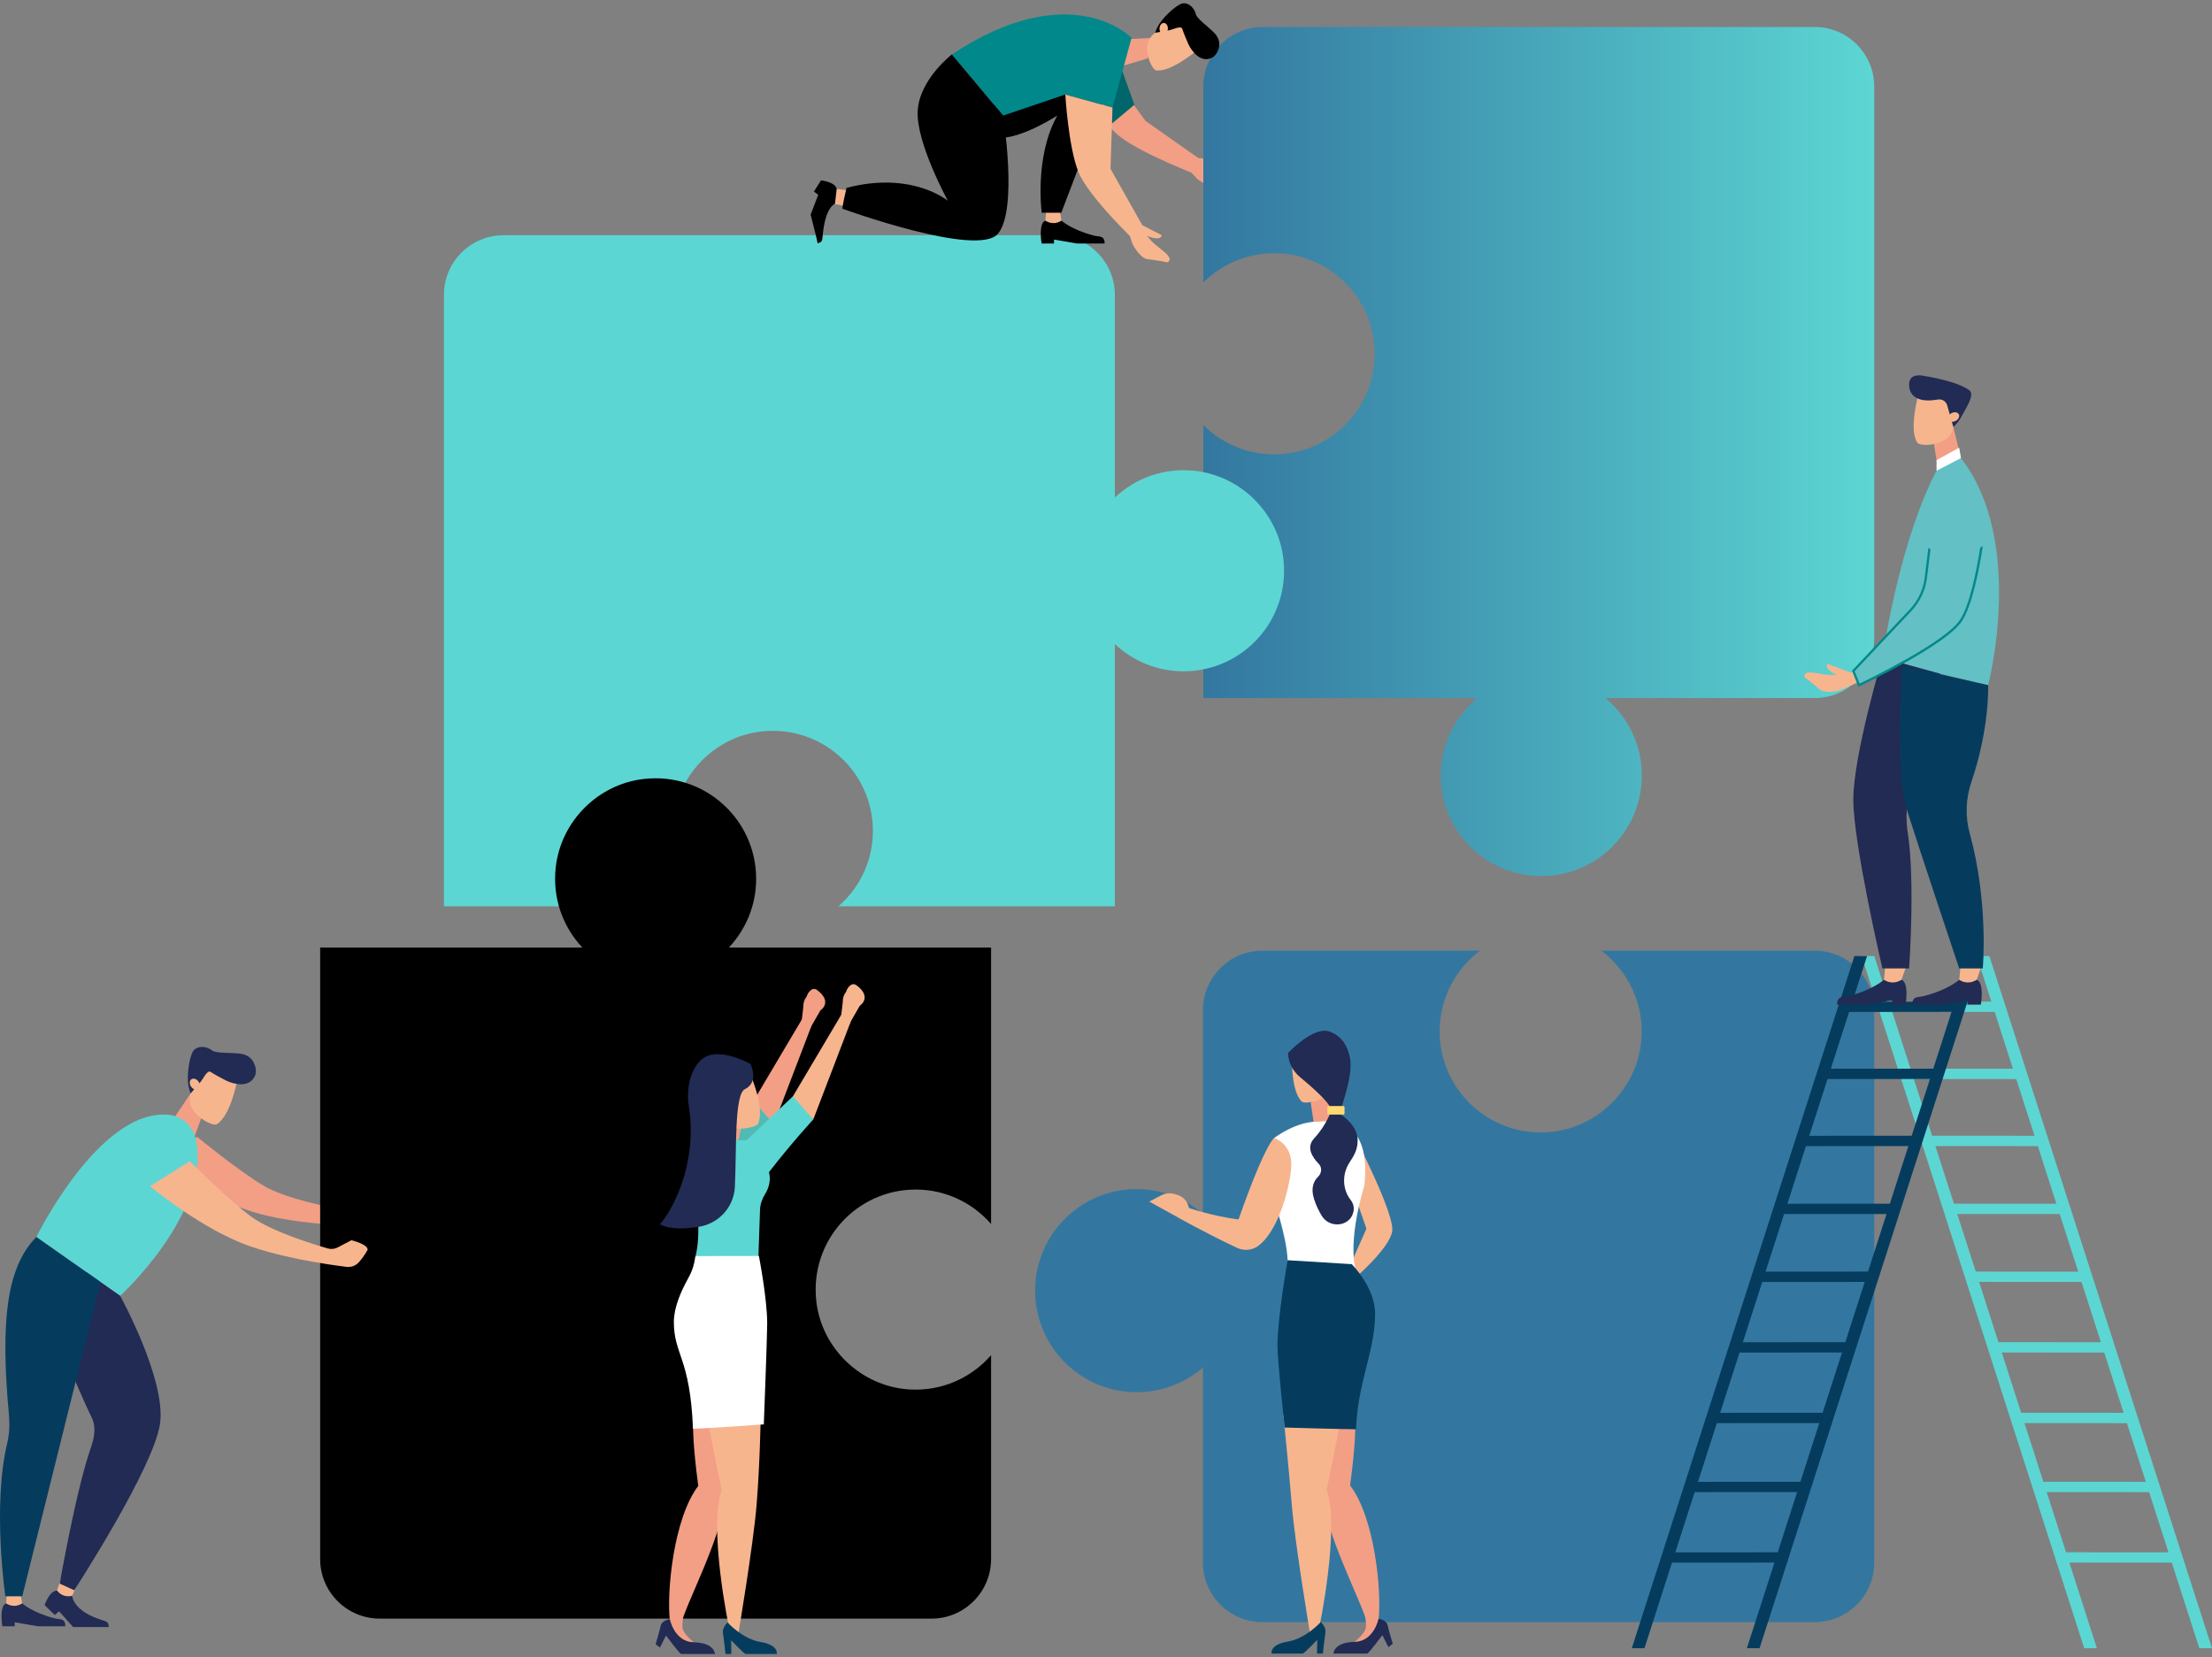 <svg width="375" height="281" viewBox="0 0 375 281" fill="none" xmlns="http://www.w3.org/2000/svg">
<rect x="0" y="0" width="375" height="281" fill="#808080" stroke="none"/>
<path d="M181.875 12.437C181.875 12.437 185.916 19.568 189.283 22.678C192.651 25.789 203.705 29.946 203.705 29.946L203.648 27.144L194.21 20.515L187.992 12.065L181.875 12.437Z" fill="#F39F85"/>
<path d="M203.69 27.273C203.833 27.468 204.388 28.09 205.986 28.668C207.42 29.186 210.717 29.39 209.73 30.679C208.121 31.058 206.276 31.696 206.276 31.696C205.28 31.83 203.799 31.012 202.973 30.328L200.687 27.917C200.687 27.917 200.867 26.315 200.862 26.238L201.558 26.151C202.209 26.639 202.932 27.011 203.69 27.273Z" fill="#F39F85"/>
<path d="M204.017 28.054C204.017 28.054 204.047 28.138 204.132 28.274C203.916 28.3 203.705 28.337 203.496 28.381C202.722 28.195 201.943 28.032 201.167 27.854C201.334 27.423 201.567 26.819 201.576 26.773L206.888 26.932C206.888 26.932 207.15 27.567 206.085 27.886C205.019 28.205 204.017 28.054 204.017 28.054Z" fill="#F39F85"/>
<path d="M271.462 161.188C276.046 164.639 278.857 170.32 278.224 176.635C277.429 184.568 271.057 191.02 263.136 191.895C252.806 193.036 244.062 184.975 244.062 174.871C244.062 169.271 246.76 164.314 250.913 161.188H214.038C208.454 161.188 203.929 165.716 203.929 171.301V205.799C200.382 202.739 195.587 201.087 190.399 201.763C182.657 202.773 176.476 209.067 175.6 216.828C174.425 227.236 182.533 236.053 192.7 236.053C196.995 236.053 200.913 234.469 203.929 231.867V264.93C203.929 270.516 208.454 275.043 214.038 275.043H307.632C313.215 275.043 317.741 270.516 317.741 264.93V171.301C317.741 165.716 313.215 161.188 307.632 161.188H271.462Z" fill="#3377A0"/>
<path d="M307.632 4.575H214.108C208.525 4.575 204 9.102 204 14.688V47.894C207.462 44.451 212.393 42.484 217.772 43.024C225.657 43.816 232.065 50.143 232.945 58.022C234.094 68.317 226.071 77.034 216.012 77.034C211.325 77.034 207.081 75.139 204 72.075V118.359H250.427C246.171 121.888 243.657 127.446 244.374 133.552C245.284 141.317 251.576 147.568 259.344 148.431C269.63 149.574 278.338 141.55 278.338 131.49C278.338 126.207 275.935 121.486 272.163 118.359H307.633C313.216 118.359 317.742 113.831 317.742 108.246V14.688C317.741 9.102 313.216 4.575 307.632 4.575Z" fill="url(#paint0_linear)"/>
<path d="M202.611 79.837C197.332 79.243 192.487 81.081 189.001 84.351V49.996C189.001 44.411 184.475 39.883 178.892 39.883H85.368C79.785 39.883 75.259 44.411 75.259 49.996V153.667H119.914C116.055 150.309 113.717 145.246 114.117 139.64C114.691 131.576 121.073 124.905 129.106 124.021C139.331 122.896 147.984 130.876 147.984 140.877C147.984 145.987 145.715 150.558 142.142 153.667H189.001V109.2C192.049 112.06 196.137 113.825 200.646 113.825C210.701 113.825 218.722 105.114 217.581 94.825C216.714 87.016 210.416 80.716 202.611 79.837Z" fill="#5CD6D3"/>
<path d="M194.563 9.896L190.527 11.109L189.502 6.73L196.054 6.383L194.563 9.896Z" fill="#F39F85"/>
<path d="M195.131 10.908C195.364 11.375 195.639 11.78 195.933 11.923C198.553 12.363 203.178 8.315 203.178 8.315L203.08 5.706L200.061 3.739L196.403 5.252C195.426 5.656 194.722 6.543 194.507 7.642C194.423 8.749 194.622 9.89 195.131 10.908Z" fill="#F7B58E"/>
<path d="M198.233 5.123C198.906 4.994 200.259 4.267 200.444 4.927C200.579 5.409 201.23 6.972 201.47 7.488C202.043 8.717 203.544 10.685 205.415 9.814C206.35 9.378 206.734 8.095 206.706 7.408C206.678 6.734 206.371 6.103 205.9 5.62C204.797 4.486 202.916 3.177 202.727 2.394C202.408 1.076 201.142 0.203 200.126 0.697C199.042 1.224 197.663 2.561 196.869 3.586C196.409 4.178 196.061 4.847 195.835 5.562L198.233 5.123Z" fill="black"/>
<path d="M197.517 3.939C197.887 4.1 198.08 4.635 197.949 5.133C197.817 5.63 197.411 5.903 197.042 5.742C196.672 5.58 196.479 5.046 196.611 4.548C196.742 4.05 197.148 3.778 197.517 3.939Z" fill="#F7B58E"/>
<path d="M190.28 12.108L192.312 17.763L187.267 21.984V12.108H190.28Z" fill="#00666B"/>
<path d="M179.948 37.404C179.948 37.404 181.641 38.974 185.5 39.958C186.35 40.175 187.266 39.885 187.266 41.288C185.464 41.288 182.582 41.288 182.582 41.288L178.686 40.614V41.288H176.582C176.582 41.288 175.996 37.845 177.225 37.404C178.363 37.404 179.948 37.404 179.948 37.404Z" fill="black"/>
<path d="M179.534 34.931L179.947 37.404C179.18 37.936 178.171 37.97 177.37 37.49L177.225 37.404L177.435 34.931H179.534Z" fill="#F7B58E"/>
<path d="M143.559 34.993L141.287 34.543C140.875 33.774 140.951 32.834 141.482 32.141L141.577 32.016L143.871 32.28L143.559 34.993Z" fill="#F7B58E"/>
<path d="M170.525 23.294C170.525 23.294 173.453 23.176 179.241 19.6C175.326 26.574 176.602 36.069 176.602 36.069H179.921L188.092 14.658L168.517 13.64V23.517L170.525 23.294Z" fill="black"/>
<path d="M191.837 6.416C191.837 6.416 181.624 -4.167 161.368 9.229C164.371 12.818 170.049 19.6 170.049 19.6L180.602 16.025L188.603 18.238L191.837 6.416Z" fill="#01888B"/>
<path d="M180.602 16.024C180.602 16.024 181.113 24.879 182.815 29.136C184.517 33.393 192.777 41.226 192.777 41.226L193.93 38.672L188.262 28.625L188.602 18.238L180.602 16.024Z" fill="#F7B58E"/>
<path d="M193.913 38.806C193.958 39.044 194.192 39.844 195.386 41.054C196.458 42.139 199.346 43.742 197.901 44.481C196.285 44.131 194.345 43.913 194.345 43.913C193.388 43.605 192.403 42.229 191.952 41.256L190.925 38.096C190.925 38.096 191.777 36.727 191.806 36.655L192.471 36.877C192.849 37.597 193.341 38.243 193.913 38.806Z" fill="#F7B58E"/>
<path d="M193.873 39.653C193.873 39.653 193.864 39.742 193.883 39.901C193.677 39.831 193.47 39.774 193.262 39.723C192.644 39.222 192.01 38.739 191.387 38.245C191.722 37.928 192.193 37.483 192.221 37.445L196.947 39.874C196.947 39.874 196.911 40.56 195.812 40.39C194.712 40.221 193.873 39.653 193.873 39.653Z" fill="#F7B58E"/>
<path d="M161.368 9.229C161.368 9.229 155.921 13.417 155.58 18.749C155.24 24.081 160.687 34.041 160.687 34.041C160.687 34.041 154.589 28.937 143.51 31.86C142.813 34.785 142.813 35.388 142.813 35.388C142.813 35.388 165.793 43.759 169.198 39.613C172.602 35.466 170.049 19.6 170.049 19.6L161.368 9.229Z" fill="black"/>
<path d="M141.556 34.543C141.556 34.543 139.841 35.075 139.448 40.207C139.368 41.26 139.006 41.002 138.631 41.278C138.287 39.696 137.425 36.414 137.425 36.414L138.713 33.031L137.986 32.481L139.183 30.581C139.183 30.581 141.568 30.828 141.846 32.016C141.725 33.073 141.556 34.543 141.556 34.543Z" fill="black"/>
<path d="M372.851 279.464L335.112 162.1H337.261L375 279.464H372.851Z" fill="#5CD6D3"/>
<path d="M353.337 279.464L315.599 162.1H317.748L355.487 279.464H353.337Z" fill="#5CD6D3"/>
<path d="M347.039 192.578V194.328L326.819 194.317L326.474 192.567L347.039 192.578Z" fill="#5CD6D3"/>
<path d="M342.858 181.206V182.956L322.638 182.945L322.293 181.195L342.858 181.206Z" fill="#5CD6D3"/>
<path d="M339.402 169.835V171.585L319.182 171.573L318.837 169.823L339.402 169.835Z" fill="#5CD6D3"/>
<path d="M350.721 204.097V205.846L330.502 205.835L330.156 204.085L350.721 204.097Z" fill="#5CD6D3"/>
<path d="M354.178 215.614V217.364L333.958 217.353L333.613 215.603L354.178 215.614Z" fill="#5CD6D3"/>
<path d="M357.753 227.58L358.57 229.331L338.351 229.32L338.005 227.57L357.753 227.58Z" fill="#5CD6D3"/>
<path d="M361.544 239.547L362.361 241.298L342.142 241.286L341.796 239.536L361.544 239.547Z" fill="#5CD6D3"/>
<path d="M365.094 251.247L365.911 252.997L345.692 252.986L345.346 251.236L365.094 251.247Z" fill="#5CD6D3"/>
<path d="M368.036 263.202L368.853 264.953L348.634 264.942L348.288 263.192L368.036 263.202Z" fill="#5CD6D3"/>
<path d="M278.786 279.464L316.524 162.1H314.375L276.637 279.464H278.786Z" fill="#053C5E"/>
<path d="M298.299 279.464L336.038 162.1H333.889L296.15 279.464H298.299Z" fill="#053C5E"/>
<path d="M304.599 192.578V194.328L324.818 194.317L325.164 192.567L304.599 192.578Z" fill="#053C5E"/>
<path d="M308.778 181.206V182.956L328.998 182.945L329.343 181.195L308.778 181.206Z" fill="#053C5E"/>
<path d="M312.235 169.835V171.585L332.455 171.573L332.8 169.823L312.235 169.835Z" fill="#053C5E"/>
<path d="M300.916 204.097V205.846L321.135 205.835L321.481 204.085L300.916 204.097Z" fill="#053C5E"/>
<path d="M297.459 215.614V217.364L317.679 217.353L318.024 215.603L297.459 215.614Z" fill="#053C5E"/>
<path d="M293.883 227.58L293.066 229.331L313.286 229.32L313.631 227.57L293.883 227.58Z" fill="#053C5E"/>
<path d="M290.093 239.547L289.275 241.298L309.495 241.286L309.841 239.536L290.093 239.547Z" fill="#053C5E"/>
<path d="M286.543 251.247L285.726 252.997L305.945 252.986L306.291 251.236L286.543 251.247Z" fill="#053C5E"/>
<path d="M283.601 263.202L282.784 264.953L303.003 264.942L303.349 263.192L283.601 263.202Z" fill="#053C5E"/>
<path d="M319.396 166.119C319.396 166.119 317.553 167.827 313.354 168.898C312.429 169.134 311.433 168.819 311.433 170.344C313.394 170.344 316.529 170.344 316.529 170.344L320.768 169.611V170.344H323.057C323.057 170.344 323.695 166.599 322.358 166.119C321.119 166.119 319.396 166.119 319.396 166.119Z" fill="#212B53"/>
<path d="M319.653 163.428L319.396 166.119C320.231 166.698 321.328 166.735 322.2 166.213L322.357 166.119L323.308 163.428H319.653Z" fill="#F7B58E"/>
<path d="M332.152 166.119C332.152 166.119 330.31 167.827 326.11 168.898C325.186 169.134 324.189 168.819 324.189 170.344C326.15 170.344 329.285 170.344 329.285 170.344L333.524 169.611V170.344H335.813C335.813 170.344 336.45 166.599 335.113 166.119C333.875 166.119 332.152 166.119 332.152 166.119Z" fill="#212B53"/>
<path d="M332.409 163.428L332.151 166.119C332.987 166.698 334.084 166.735 334.956 166.213L335.113 166.119L336.064 163.428H332.409Z" fill="#F7B58E"/>
<path d="M327.812 75.023L328.53 79.414L332.441 77.666L331.151 72.397L327.812 75.023Z" fill="#F39F85"/>
<path d="M326.392 75.429C325.845 75.414 325.339 75.332 325.074 75.116C323.498 72.823 325.293 66.643 325.293 66.643L327.812 65.582L331.012 67.579L331.195 71.721C331.243 72.826 330.713 73.887 329.765 74.578C328.751 75.147 327.581 75.462 326.392 75.429Z" fill="#F7B58E"/>
<path d="M330.124 68.773C329.948 68.077 329.271 67.625 328.563 67.74C328.047 67.825 327.429 67.898 326.833 67.898C325.413 67.898 323.651 67.342 323.651 65.181C323.651 63.02 326.305 63.761 326.305 63.761C326.305 63.761 331.757 64.588 333.869 66.172C334.879 66.929 333.189 69.334 332.569 70.541C332.209 71.239 331.73 71.865 331.151 72.396L330.124 68.773Z" fill="#212B53"/>
<path d="M331.947 70.082C331.631 69.803 331.038 69.856 330.624 70.2C330.21 70.545 330.131 71.051 330.447 71.331C330.764 71.61 331.356 71.557 331.77 71.213C332.184 70.868 332.263 70.362 331.947 70.082Z" fill="#F7B58E"/>
<path d="M328.53 79.414C328.53 79.414 322.644 89.08 319.123 111.53C326.215 113.76 337.047 116.169 337.047 116.169C337.047 116.169 343.448 91.834 332.44 77.666C330.126 77.666 328.53 79.414 328.53 79.414Z" fill="#63C0C4"/>
<path d="M319.123 111.53C319.123 111.53 314.194 128.08 314.194 135.572C314.194 143.064 319.123 164.197 319.123 164.197H323.651C323.651 164.197 324.71 149.414 323.409 141.113C323.026 138.672 323.207 136.18 323.899 133.809C326.327 125.486 328.917 114.232 328.917 114.232L319.123 111.53Z" fill="#212B53"/>
<path d="M322.499 112.852C322.499 112.852 321.222 130.823 323.267 137.301C325.312 143.779 332.141 164.197 332.141 164.197H336.141C336.141 164.197 337.164 153.076 333.924 141.28C333.138 138.418 333.258 135.387 334.213 132.577C337.336 123.392 337.047 116.168 337.047 116.168L322.499 112.852Z" fill="#053C5E"/>
<path d="M312.527 114.035C312.329 114.155 311.61 114.502 309.985 114.428C308.527 114.361 305.535 113.334 305.937 114.836C307.222 115.761 308.62 117.001 308.62 117.001C309.453 117.484 311.062 117.303 312.043 117L314.948 115.705C314.948 115.705 315.374 114.221 315.407 114.155L314.823 113.824C314.069 114.016 313.293 114.081 312.527 114.035Z" fill="#F7B58E"/>
<path d="M311.951 114.606C311.951 114.606 311.894 114.67 311.769 114.759C311.95 114.86 312.124 114.971 312.293 115.086C313.045 115.205 313.795 115.346 314.546 115.473C314.556 115.031 314.571 114.41 314.58 114.367L309.823 112.562C309.823 112.562 309.358 113.028 310.184 113.701C311.009 114.373 311.951 114.606 311.951 114.606Z" fill="#F7B58E"/>
<path d="M327.811 87.159L326.493 97.924C326.238 100.007 325.325 101.953 323.885 103.479L314.194 113.76L315.154 116.169C315.154 116.169 329.754 109.284 332.44 105.207C335.126 101.13 336.47 88.696 336.47 88.696L327.811 87.159Z" fill="#63C0C4"/>
<path d="M335.708 92.837C335.077 96.826 333.93 102.598 332.28 105.101C329.817 108.841 316.956 115.092 315.257 115.907L314.418 113.802L324.026 103.611C325.503 102.044 326.423 100.085 326.685 97.947L327.276 93.122C327.153 93.053 327.033 92.981 326.915 92.905L326.304 97.9C326.052 99.957 325.168 101.84 323.747 103.347L314.055 113.628L313.971 113.717L315.053 116.429L315.237 116.342C315.835 116.06 329.917 109.388 332.602 105.313C334.352 102.656 335.524 96.614 336.142 92.596C335.999 92.68 335.855 92.76 335.708 92.837Z" fill="#01888B"/>
<path d="M328.302 78.022L332.141 75.905L332.44 77.666L328.302 79.814V78.022Z" fill="white"/>
<path d="M33.416 192.754C33.416 192.754 40.389 198.507 44.769 201.088C48.343 203.194 55.603 204.655 58.151 205.12C58.732 205.226 59.328 205.103 59.821 204.779L62.022 203.332C62.022 203.332 64.465 203.137 64.905 204.69C64.485 205.671 64.015 206.419 63.622 206.948C63.155 207.576 62.416 207.929 61.633 207.911C58.471 207.839 49.328 207.463 43.018 205.523C35.279 203.143 27.12 197.647 27.12 197.647L33.416 192.754Z" fill="#F39F85"/>
<path d="M34.358 188.956L32.785 193.204L28.367 191.249L32.311 185.403L34.358 188.956Z" fill="#F39F85"/>
<path d="M35.328 190.349C35.838 190.583 36.342 190.736 36.683 190.657C39.172 189.257 40.31 182.749 40.31 182.749L38.468 180.633L34.617 181.026L32.577 184.76C32.033 185.757 32.042 186.974 32.603 188.038C33.28 189.022 34.217 189.842 35.328 190.349Z" fill="#F7B58E"/>
<path d="M34.021 183.417C34.497 182.855 35.138 181.334 35.738 181.761C36.176 182.073 37.774 182.941 38.323 183.21C39.631 183.852 42.215 184.484 43.191 182.493C43.679 181.497 43.135 180.165 42.649 179.61C42.171 179.065 41.488 178.744 40.769 178.657C39.081 178.454 36.626 178.628 35.939 178.101C34.784 177.214 33.136 177.339 32.62 178.437C32.068 179.61 31.817 181.659 31.844 183.052C31.859 183.857 32.019 184.652 32.312 185.403L34.021 183.417Z" fill="#212B53"/>
<path d="M32.623 182.91C33.041 182.795 33.563 183.112 33.788 183.617C34.014 184.121 33.859 184.624 33.441 184.738C33.023 184.853 32.501 184.536 32.275 184.031C32.05 183.527 32.205 183.024 32.623 182.91Z" fill="#F7B58E"/>
<path d="M12.244 270.565C12.244 270.565 12.255 273.191 17.529 274.768C18.61 275.091 18.259 275.412 18.462 275.867C16.73 275.867 12.393 275.867 12.393 275.867L10.016 273.194L9.277 273.83L7.564 272.146C7.564 272.146 8.364 269.708 9.669 269.687C10.745 270.054 12.244 270.565 12.244 270.565Z" fill="#212B53"/>
<path d="M13.23 268.291L12.244 270.565C11.347 270.821 10.382 270.528 9.778 269.815L9.669 269.687L10.466 267.348L13.23 268.291Z" fill="#F7B58E"/>
<path d="M28.713 189.033C16.957 187.739 6.164 209.738 6.164 209.738L20.373 219.716C20.373 219.716 35.713 205.668 33.224 193.246C32.781 191.034 30.955 189.279 28.713 189.033Z" fill="#5CD6D3"/>
<path d="M3.758 271.854C3.758 271.854 5.45 273.423 9.307 274.406C10.156 274.622 11.072 274.333 11.072 275.735C9.27 275.735 6.391 275.735 6.391 275.735L2.498 275.061V275.735H0.396C0.396 275.735 -0.19 272.295 1.038 271.854C2.175 271.854 3.758 271.854 3.758 271.854Z" fill="#212B53"/>
<path d="M3.345 269.383L3.759 271.853C2.991 272.385 1.984 272.419 1.183 271.94L1.039 271.853L1.248 269.383H3.345Z" fill="#F7B58E"/>
<path d="M20.373 219.716C20.373 219.716 28.16 233.862 27.136 241.345C26.111 248.828 12.585 269.637 12.585 269.637L10.126 268.509C10.126 268.509 12.859 252.756 15.393 245.492C15.992 243.775 16.343 241.986 15.549 240.35C12.009 233.064 7.564 221.048 7.564 221.048L14.745 215.765L20.373 219.716Z" fill="#212B53"/>
<path d="M17.027 217.367L3.773 270.661H0.904C0.904 270.661 -1.324 255.346 1.215 244.731C1.592 243.157 1.664 241.519 1.516 239.907C0.091 224.429 0.991 214.961 6.164 209.739L17.027 217.367Z" fill="#053C5E"/>
<path d="M94.215 147.044C93.621 152.326 95.458 157.173 98.727 160.66H54.276V264.332C54.276 269.916 58.802 274.444 64.385 274.444H157.909C163.492 274.444 168.018 269.916 168.018 264.332V229.773C164.66 233.633 159.599 235.972 153.996 235.573C145.934 234.998 139.266 228.614 138.383 220.577C137.258 210.348 145.235 201.692 155.232 201.692C160.34 201.692 164.909 203.962 168.018 207.536V160.66H123.567C126.426 157.611 128.19 153.521 128.19 149.011C128.19 138.952 119.483 130.928 109.197 132.07C101.391 132.936 95.094 139.237 94.215 147.044Z" fill="black"/>
<path d="M32.182 196.891C32.182 196.891 38.543 203.315 42.642 206.322C45.988 208.776 53.065 210.957 55.553 211.676C56.12 211.84 56.726 211.777 57.249 211.504L59.584 210.285C59.584 210.285 62.455 210.984 62.316 211.925C61.8 212.859 61.257 213.557 60.813 214.044C60.286 214.622 59.515 214.899 58.739 214.802C55.6 214.413 46.54 213.122 40.456 210.559C32.994 207.415 25.427 201.128 25.427 201.128L32.182 196.891Z" fill="#F7B58E"/>
<path d="M137.554 173.978L131.19 190.615L127.178 187.629L136.142 172.511L137.554 173.978Z" fill="#F39F85"/>
<path d="M136.766 168.947C136.364 169.442 136.159 170.068 136.19 170.704L135.909 173.106L136.237 173.478L137.363 174.478C137.323 173.981 137.268 174.478 137.268 174.478L139.078 171.324C139.078 171.324 141.268 169.92 138.506 167.848C138.243 167.65 137.873 167.606 137.599 167.79C136.911 168.251 136.766 168.947 136.766 168.947Z" fill="#F39F85"/>
<path d="M123.505 202.631C128.075 196.497 131.19 190.615 131.19 190.615L127.738 186.684L123.505 191.62V202.631Z" fill="#52BAB5"/>
<path d="M113.563 274.741L115.59 275.093C116.009 272.579 122.312 260.657 122.824 254.464C123.393 247.59 124.99 239.937 124.99 239.937L118.211 237.92C118.211 237.92 116.494 237.92 118.379 251.931C114.14 257.497 113.004 270.128 113.563 274.741Z" fill="#F39F85"/>
<path d="M118.556 232.824C118.556 232.824 120.148 242.408 122.363 252.659C120.05 258.848 123.575 276.12 123.64 276.059C123.906 275.809 125.124 277.31 125.124 277.31C125.124 277.31 127.695 262.067 128.263 255.193C128.832 248.319 128.973 239.938 128.973 239.938L118.556 232.824Z" fill="#F7B58E"/>
<path d="M123.352 275.093C123.352 275.093 122.387 275.912 122.564 276.955C122.741 277.999 122.991 280.443 122.991 280.443H123.984L123.953 278.163C123.956 278.014 126.081 280.443 126.441 280.443H131.691C131.691 280.443 132.04 278.905 128.957 278.411C125.874 277.917 123.352 275.093 123.352 275.093Z" fill="#053C5E"/>
<path d="M115.822 273.356L115.681 275.531C115.652 275.989 115.778 276.441 116.04 276.818C116.328 277.234 116.814 277.805 117.618 278.46C116.096 278.949 114.712 277.241 113.986 276.107C113.632 275.554 113.495 274.892 113.592 274.242L113.848 272.531L115.822 273.356Z" fill="#F39F85"/>
<path d="M113.564 274.552C113.564 274.552 112.225 274.672 112.002 275.691C111.78 276.71 111.147 278.771 111.147 278.771L111.877 279.353L112.907 277.309C112.907 277.309 115.121 280.295 115.473 280.443H121.204C121.204 280.443 121.204 278.545 117.618 278.459C114.313 278.38 113.564 274.552 113.564 274.552Z" fill="#212B53"/>
<path d="M144.241 173.174L137.877 189.811L133.865 186.825L142.829 171.707L144.241 173.174Z" fill="#F7B58E"/>
<path d="M143.452 168.143C143.05 168.638 142.845 169.264 142.876 169.9L142.595 172.302L142.923 172.674L144.049 173.674C144.009 173.177 143.954 173.674 143.954 173.674L145.764 170.521C145.764 170.521 147.954 169.116 145.192 167.044C144.928 166.846 144.559 166.802 144.285 166.986C143.597 167.447 143.452 168.143 143.452 168.143Z" fill="#F7B58E"/>
<path d="M124.99 193.889H120.889L122.526 189.067L125.733 191.039L124.99 193.889Z" fill="#F39F85"/>
<path d="M130.438 199.076C130.418 198.954 130.39 198.853 130.366 198.741C134.428 193.501 137.876 189.811 137.876 189.811L134.424 185.88L126.577 193.334L124.275 193.344C124.275 193.344 121.165 191.291 118.448 194.093C117.456 195.116 116.795 197.893 117.458 200.828C119.286 208.92 117.856 213.2 117.856 213.2L128.438 217.147C128.438 217.147 128.679 210.111 128.844 205.176C128.845 205.17 128.845 205.164 128.845 205.159C128.877 204.196 129.198 203.278 129.704 202.458C130.286 201.514 130.656 200.365 130.438 199.076Z" fill="#5CD6D3"/>
<path d="M126.432 180.399L119.706 182.755L120.369 187.777C120.378 187.849 120.397 187.917 120.411 187.987C120.54 188.01 120.669 188.034 120.797 188.066C120.819 188.071 120.839 188.078 120.86 188.084C120.88 188.089 120.9 188.091 120.921 188.096C122.472 188.478 123.572 189.76 124.065 191.245C125.021 191.405 126.009 191.407 126.976 191.208C127.635 191.072 128.231 190.865 128.505 190.548C129.925 187.45 126.432 180.399 126.432 180.399Z" fill="#F7B58E"/>
<path d="M126.277 184.674C124.466 185.559 124.893 194.895 124.58 201.253C124.412 204.674 121.845 207.47 118.465 208.01C116.067 208.393 113.435 208.463 111.848 207.558C112.897 206.7 118.555 198.371 116.743 187.343C116.505 185.891 116.475 181.85 118.919 179.657C121.633 177.22 127.234 180.399 127.234 180.399C127.234 180.399 128.764 183.457 126.277 184.674Z" fill="#212B53"/>
<path d="M128.654 212.954C128.654 212.954 130.062 220.128 130.062 224.395C130.062 226.74 129.488 241.51 129.488 241.51C129.488 241.51 119.434 242.238 117.481 242.238C116.997 230.134 114.239 229.762 114.239 224.117C114.239 221.664 115.496 218.891 116.462 217.124C117.155 215.855 117.589 214.969 117.856 213.2L117.921 212.97L128.654 212.954Z" fill="white"/>
<path d="M229.597 192.568C229.597 192.568 236.501 205.866 236.016 208.792C235.531 211.717 229.597 216.795 229.597 216.795L228.639 215.138L231.651 208.326L227.771 197.145L229.597 192.568Z" fill="#F7B58E"/>
<path d="M222.197 186.861L222.757 190.669H226.14L226.486 184.821L222.197 186.861Z" fill="#F39F85"/>
<path d="M216.006 203.675V192.943C220.348 189.867 223.415 190.193 223.415 190.193C224.177 190.114 224.338 190.116 225.351 190.114C225.379 190.114 232.62 189.577 231.285 201.051C228.394 210.805 229.783 215.109 229.783 215.109C229.783 215.109 222.218 218.193 217.993 216.018C219.055 213.581 217.098 206.878 216.034 203.626C216.025 203.641 216.015 203.66 216.006 203.675Z" fill="white"/>
<path d="M227.287 188.982C227.287 188.982 230.161 190.669 230.161 193.339C230.161 194.993 229.513 195.972 228.766 197.131C227.533 199.045 227.546 201.54 228.908 203.366C228.928 203.392 228.948 203.419 228.969 203.446C229.481 204.113 229.582 204.798 229.446 205.451C228.915 207.984 225.43 208.363 224.083 206.154C223.587 205.343 223.11 204.372 222.757 203.255C222.166 201.382 222.748 200.206 223.472 199.501C224.084 198.905 224.156 197.935 223.559 197.323C222.472 196.21 221.399 194.532 222.757 193.053C225.033 190.574 225.682 188.253 225.682 188.253L227.287 188.982Z" fill="#212B53"/>
<path d="M233.697 274.669L231.67 275.02C231.251 272.506 224.948 260.584 224.436 254.392C223.867 247.518 222.27 239.865 222.27 239.865L229.049 237.848C229.049 237.848 230.766 237.848 228.881 251.858C233.12 257.424 234.256 270.055 233.697 274.669Z" fill="#F39F85"/>
<path d="M219.084 177.878L225.339 177.582L226.451 181.892C226.467 181.952 226.474 182.014 226.486 182.076C226.389 182.137 226.291 182.199 226.197 182.267C226.181 182.279 226.167 182.291 226.152 182.302C226.137 182.313 226.121 182.322 226.106 182.333C224.968 183.154 224.495 184.561 224.581 185.933C223.855 186.379 223.051 186.705 222.197 186.861C221.616 186.968 221.063 186.995 220.735 186.827C218.56 184.772 219.084 177.878 219.084 177.878Z" fill="#F7B58E"/>
<path d="M227.306 188.068C225.681 188.254 228.262 188.068 225.681 188.254C225.608 186.884 221.2 183.318 220.361 182.596C218.22 180.751 218.379 178.522 218.379 178.522C218.379 178.522 222.637 173.931 225.395 174.905C227.556 175.668 228.301 177.373 228.65 178.543C228.956 179.568 229.589 181.315 227.306 188.068Z" fill="#212B53"/>
<path d="M228.705 232.752C228.705 232.752 227.112 242.335 224.897 252.586C227.21 258.775 223.685 276.047 223.62 275.986C223.354 275.736 222.136 277.237 222.136 277.237C222.136 277.237 219.565 261.994 218.997 255.12C218.428 248.246 217.559 239.865 217.559 239.865L228.705 232.752Z" fill="#F7B58E"/>
<path d="M223.908 275.021C223.908 275.021 224.873 275.839 224.696 276.883C224.519 277.926 224.269 280.37 224.269 280.37H223.277L223.307 278.091C223.304 277.942 221.179 280.37 220.819 280.37H215.569C215.569 280.37 215.22 278.833 218.303 278.339C221.387 277.844 223.908 275.021 223.908 275.021Z" fill="#053C5E"/>
<path d="M225.241 188.982H227.73C227.845 188.982 227.938 188.888 227.938 188.774V187.733C227.938 187.619 227.845 187.525 227.73 187.525H225.241C225.127 187.525 225.033 187.619 225.033 187.733V188.774C225.033 188.888 225.127 188.982 225.241 188.982Z" fill="#FFDA70"/>
<path d="M218.289 213.674C218.289 213.674 216.569 223.351 216.569 228.166C216.569 230.812 217.789 242.043 217.789 242.043C217.789 242.043 227.849 242.336 229.891 242.336C230.153 234.374 233.119 229.127 233.119 222.757C233.119 218.264 229.161 214.343 229.161 214.343L218.289 213.674Z" fill="#053C5E"/>
<path d="M199.11 202.451L199.562 202.582C200.476 202.848 201.193 203.559 201.466 204.47L201.573 204.828C201.573 204.828 205.543 206.2 209.967 206.763C214.479 193.913 216.006 192.943 216.006 192.943C216.006 192.943 218.917 193.87 218.917 197.388C218.917 200.338 216.946 208.698 213.198 211.317C212.165 212.038 210.805 212.099 209.666 211.558C203.641 208.695 199.391 206.248 199.391 206.248L194.843 203.736L196.852 202.678C197.547 202.313 198.356 202.231 199.11 202.451Z" fill="#F7B58E"/>
<path d="M231.439 273.283L231.579 275.458C231.608 275.916 231.482 276.368 231.221 276.745C230.932 277.162 230.446 277.732 229.642 278.387C231.164 278.876 232.548 277.169 233.274 276.034C233.628 275.481 233.765 274.819 233.668 274.17L233.412 272.458L231.439 273.283Z" fill="#F39F85"/>
<path d="M233.697 274.479C233.697 274.479 235.036 274.599 235.258 275.618C235.48 276.637 236.113 278.698 236.113 278.698L235.383 279.281L234.353 277.237C234.353 277.237 232.139 280.223 231.787 280.37H226.056C226.056 280.37 226.056 278.473 229.642 278.387C232.947 278.307 233.697 274.479 233.697 274.479Z" fill="#212B53"/>
<defs>
<linearGradient id="paint0_linear" x1="204" y1="76.557" x2="317.741" y2="76.557" gradientUnits="userSpaceOnUse">
<stop stop-color="#3377A0"/>
<stop offset="1" stop-color="#5CD6D3"/>
</linearGradient>
</defs>
</svg>
